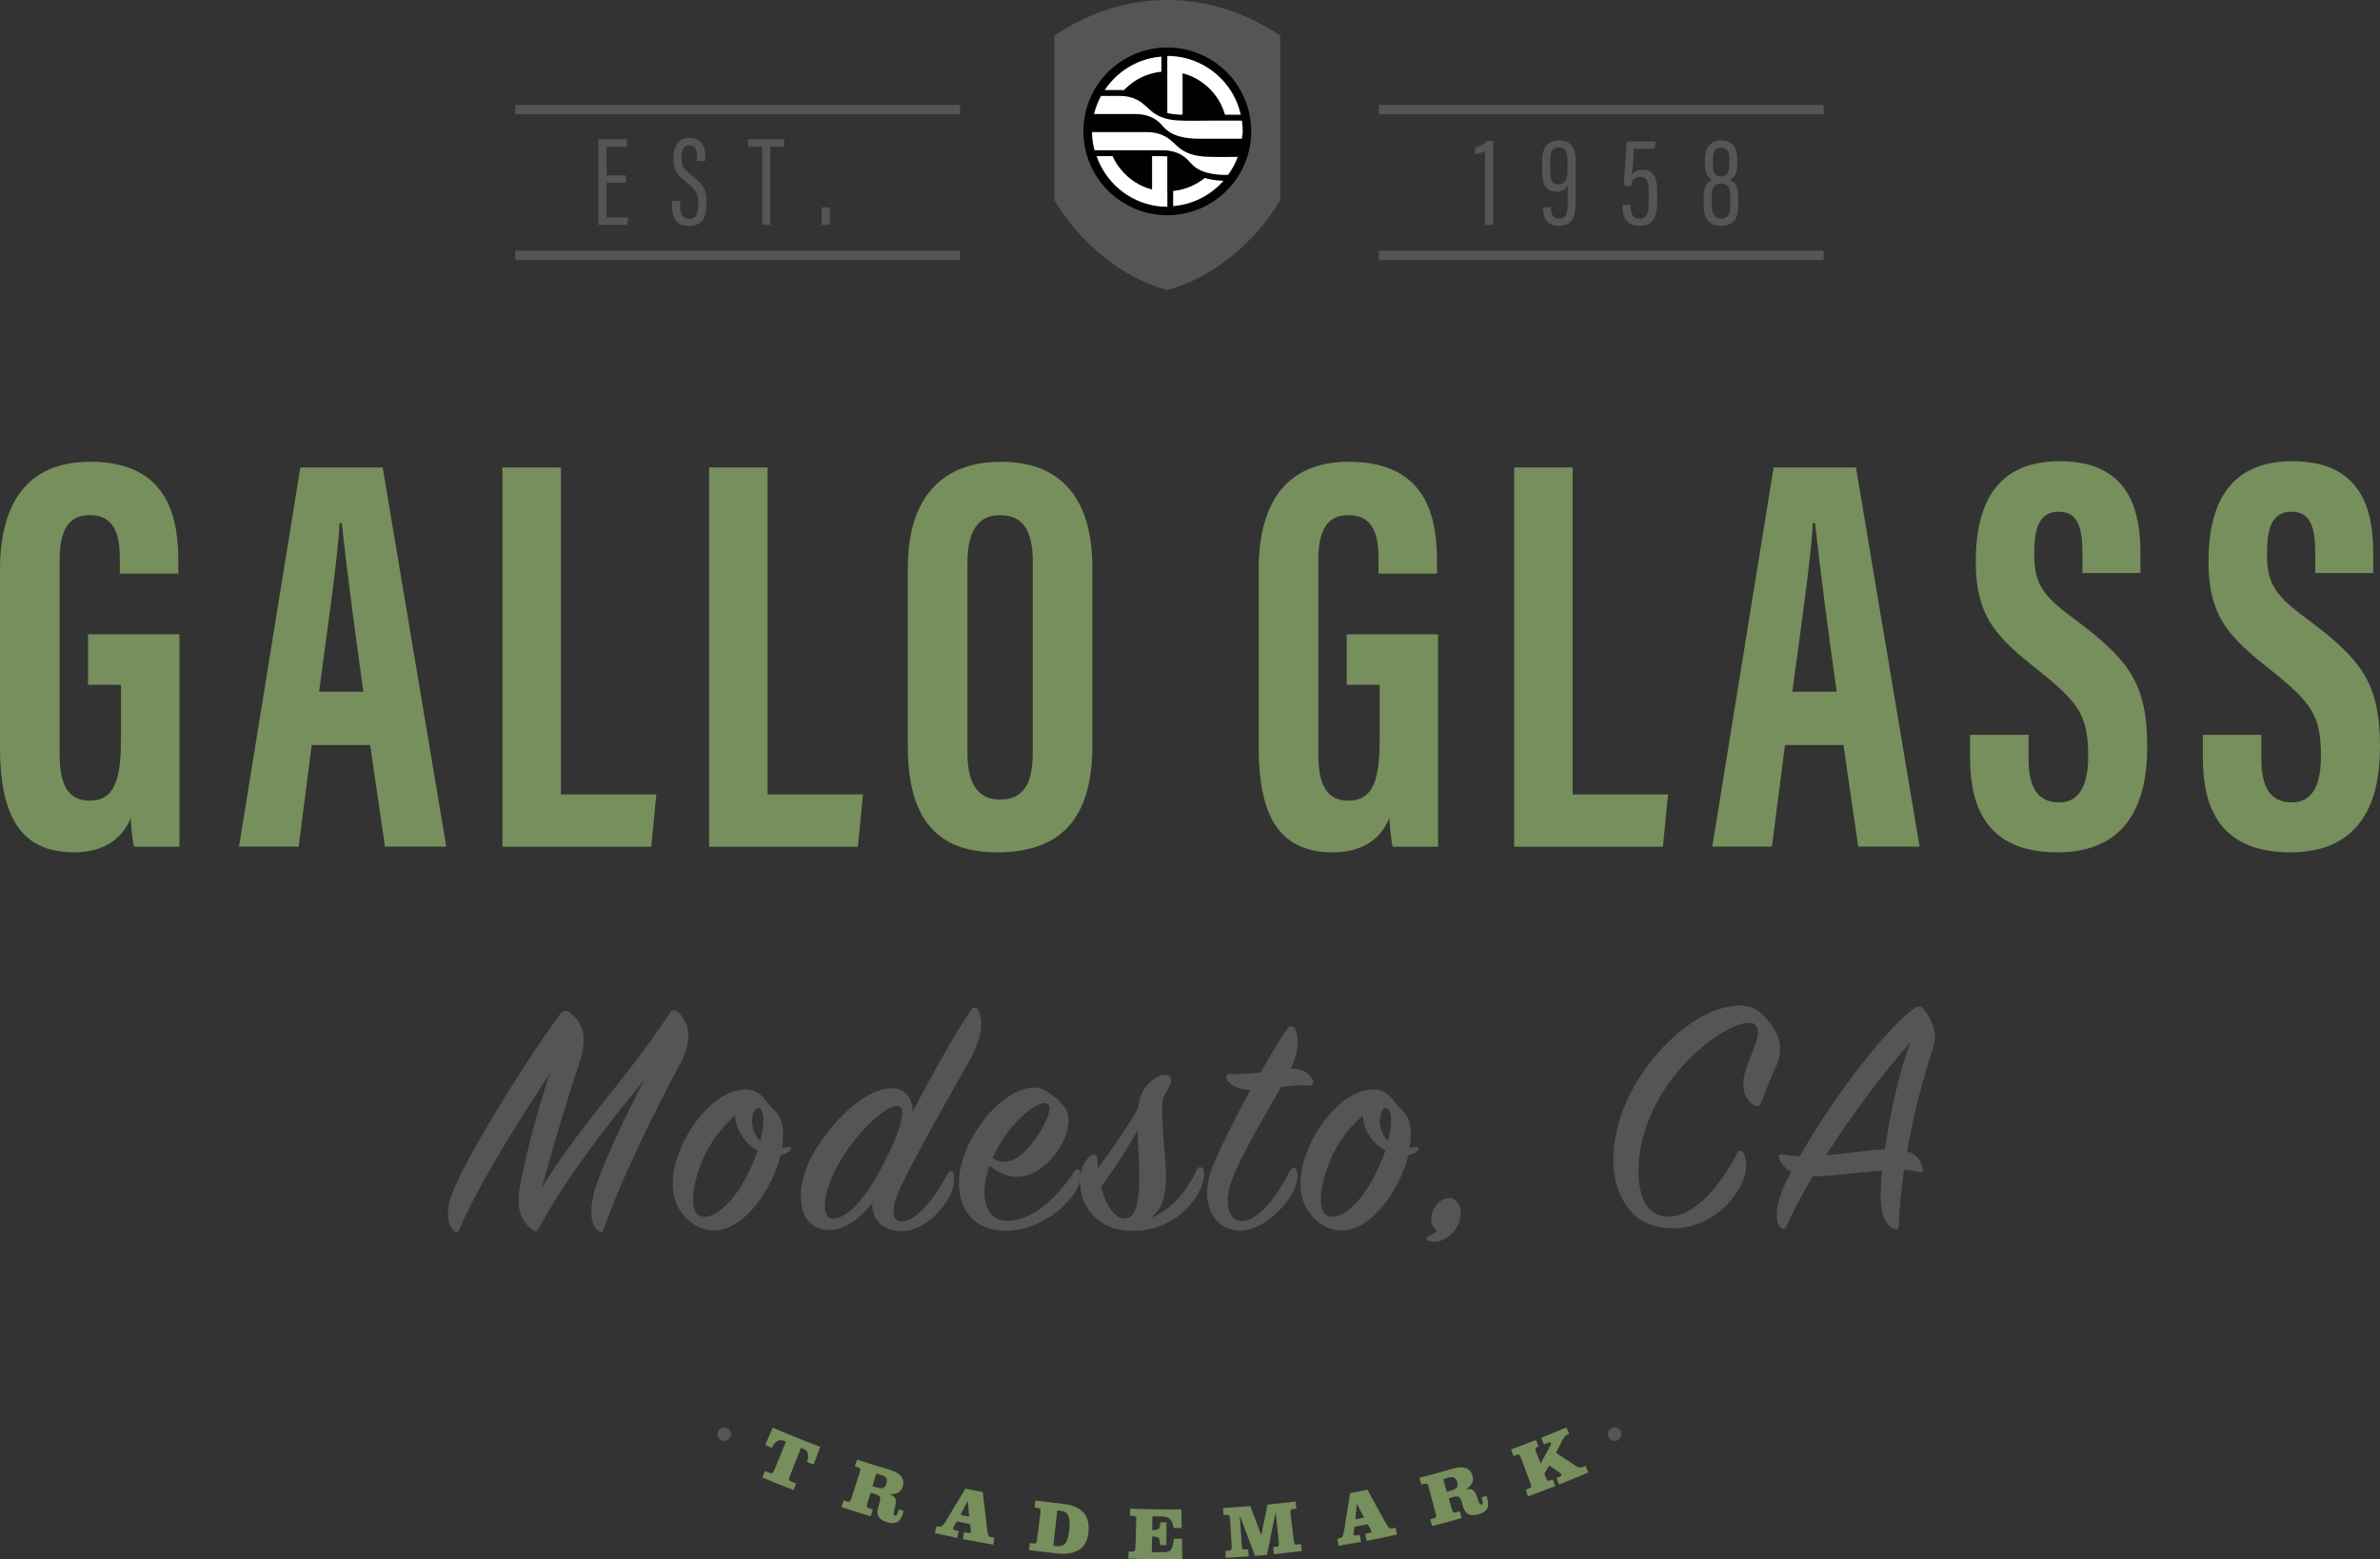 <svg xmlns="http://www.w3.org/2000/svg" xmlns:xlink="http://www.w3.org/1999/xlink" xmlns:a="http://ns.adobe.com/AdobeSVGViewerExtensions/3.0/" x="0px" y="0px" width="129.951px" height="85.165px" viewBox="0 0 129.951 85.165" style="enable-background:new 0 0 129.951 85.165;" xml:space="preserve"><rect x="0" y="0" width="129.951" height="85.165" fill="#333333" stroke="none"/><style type="text/css">	.st0{fill:#555554;}	.st1{fill-rule:evenodd;clip-rule:evenodd;fill:#555554;}	.st2{fill:#768f5c;}	.st3{fill:#010101;}	.st4{fill:#FFFFFF;}	.st5{fill:none;stroke:#3D3F36;stroke-width:0.022;}</style>    <defs></defs>    <path class="st0" d="M28.136,13.692h24.282v0.51H28.136V13.692L28.136,13.692z M28.136,5.731h24.282v0.51H28.136V5.731z"></path>    <path class="st0" d="M75.291,13.692h24.281v0.51H75.291V13.692L75.291,13.692z M75.291,5.731h24.281v0.51H75.291V5.731z"></path>    <path class="st1" d="M57.569,1.941v8.989c1.38,2.312,3.635,4.224,6.168,4.912c2.532-0.689,4.788-2.6,6.168-4.912V1.941 C66.02-0.647,61.453-0.647,57.569,1.941L57.569,1.941z"></path>    <path class="st2" d="M42.806,78.691l0.108,0.045l-0.64,1.553c-0.043,0.104-0.082,0.161-0.118,0.17 c-0.036,0.008-0.096-0.005-0.182-0.04l-0.2-0.083l-0.15,0.356c0.565,0.236,1.133,0.467,1.706,0.686l0.139-0.361l-0.217-0.083 c-0.093-0.034-0.145-0.069-0.163-0.104c-0.018-0.034-0.006-0.101,0.032-0.198l0.615-1.563l0.108,0.045 c0.138,0.052,0.227,0.14,0.264,0.264c0.036,0.123,0.021,0.274-0.047,0.454l-0.005,0.011l0.372,0.141l0.36-0.967 c-0.874-0.327-1.74-0.676-2.596-1.047l-0.41,0.946l0.367,0.159l0.005-0.01c0.076-0.178,0.169-0.298,0.281-0.361 C42.548,78.638,42.671,78.635,42.806,78.691L42.806,78.691z M46.486,81.833L46.486,81.833c-0.033,0.1-0.066,0.158-0.1,0.173 c-0.034,0.017-0.098,0.01-0.189-0.02l-0.133-0.044l-0.121,0.367c0.532,0.175,1.067,0.342,1.605,0.502l0.109-0.371l-0.15-0.046 c-0.092-0.026-0.146-0.058-0.166-0.089c-0.019-0.033-0.013-0.099,0.018-0.2l0.178-0.585l0.234,0.07 c0.145,0.045,0.234,0.097,0.269,0.157c0.032,0.062,0.022,0.179-0.028,0.354l-0.064,0.219c-0.062,0.217-0.053,0.391,0.03,0.521 c0.082,0.132,0.244,0.236,0.49,0.303c0.229,0.062,0.412,0.053,0.545-0.031c0.134-0.081,0.232-0.246,0.297-0.492l0.012-0.053 l0.012-0.053l-0.268-0.074l-0.011,0.047l-0.01,0.044c-0.024,0.091-0.052,0.157-0.081,0.196c-0.03,0.04-0.062,0.055-0.099,0.045 c-0.039-0.01-0.061-0.035-0.067-0.076c-0.006-0.041,0.004-0.108,0.03-0.203c0.086-0.312,0.109-0.522,0.069-0.626 c-0.038-0.105-0.145-0.191-0.316-0.265c0.187,0.015,0.344-0.019,0.468-0.093c0.124-0.074,0.206-0.187,0.246-0.333 c0.06-0.22,0.026-0.406-0.097-0.556c-0.125-0.15-0.341-0.272-0.652-0.361c-0.586-0.171-1.169-0.354-1.748-0.543l-0.122,0.367 l0.129,0.042c0.09,0.029,0.144,0.059,0.16,0.089c0.018,0.032,0.011,0.098-0.023,0.199L46.486,81.833L46.486,81.833z M47.637,81.165 L47.637,81.165l0.21-0.69l0.252,0.075c0.148,0.046,0.246,0.101,0.29,0.172c0.044,0.07,0.047,0.172,0.008,0.305 c-0.035,0.12-0.092,0.196-0.172,0.229c-0.08,0.034-0.202,0.027-0.361-0.021L47.637,81.165L47.637,81.165z M52.918,82.828 L52.918,82.828l-0.472-0.093l0.392-0.764L52.918,82.828L52.918,82.828z M52.568,84.053L52.568,84.053 c0.554,0.11,1.109,0.214,1.667,0.307l0.064-0.382l-0.143-0.023c-0.08-0.014-0.136-0.037-0.167-0.071 c-0.031-0.034-0.057-0.122-0.077-0.263l-0.254-2.134l-0.943-0.188l-1.129,1.867c-0.056,0.09-0.111,0.15-0.168,0.182 c-0.056,0.032-0.118,0.04-0.186,0.025l-0.1-0.022l-0.086,0.377l1.219,0.266l0.078-0.379l-0.134-0.028 c-0.06-0.014-0.105-0.029-0.136-0.05c-0.03-0.02-0.044-0.04-0.038-0.065c0.003-0.018,0.011-0.038,0.021-0.058l0.048-0.086 l0.138-0.237l0.726,0.147l0.041,0.305l0.003,0.059c-0.001,0.021-0.004,0.04-0.007,0.061c-0.007,0.031-0.023,0.05-0.048,0.057 c-0.024,0.007-0.089-0.001-0.192-0.021l-0.122-0.024L52.568,84.053L52.568,84.053z M57.978,82.124L57.978,82.124l-1.436-0.173 l-0.052,0.382l0.131,0.019c0.093,0.012,0.151,0.03,0.174,0.059c0.023,0.027,0.028,0.094,0.015,0.199l-0.188,1.478l-0.003,0.019 c-0.012,0.101-0.034,0.159-0.065,0.176c-0.032,0.018-0.093,0.021-0.184,0.01l-0.138-0.02l-0.052,0.384l1.508,0.182 c0.555,0.06,0.978-0.017,1.265-0.217c0.288-0.202,0.448-0.532,0.482-0.993c0.036-0.46-0.068-0.812-0.307-1.055 C58.889,82.327,58.507,82.18,57.978,82.124L57.978,82.124z M57.514,84.415L57.514,84.415l0.213-1.923l0.209,0.024 c0.193,0.021,0.324,0.109,0.394,0.265c0.069,0.156,0.089,0.408,0.054,0.755c-0.033,0.346-0.1,0.589-0.201,0.728 c-0.102,0.141-0.253,0.198-0.451,0.177L57.514,84.415L57.514,84.415z M64.507,82.432L64.507,82.432 c-0.932,0.013-1.862-0.002-2.793-0.038l-0.016,0.386l0.131,0.005c0.095,0.003,0.154,0.017,0.18,0.043 c0.025,0.025,0.036,0.092,0.033,0.197l-0.048,1.488l-0.001,0.021c-0.004,0.1-0.019,0.16-0.049,0.181 c-0.03,0.02-0.091,0.028-0.182,0.024l-0.14-0.005l-0.015,0.387c0.982,0.038,1.964,0.054,2.946,0.039l-0.013-1.124l-0.45,0.002 c-0.008,0.143-0.024,0.259-0.049,0.354c-0.024,0.093-0.058,0.173-0.101,0.237c-0.039,0.056-0.095,0.094-0.167,0.115 c-0.071,0.022-0.203,0.033-0.392,0.031l-0.491-0.005l0.014-0.85l0.109,0.003c0.127,0,0.212,0.029,0.255,0.086 c0.044,0.058,0.068,0.183,0.071,0.373l0.346,0.002l0.004-1.246l-0.338-0.001v0.024c-0.002,0.152-0.027,0.258-0.077,0.316 c-0.051,0.06-0.137,0.089-0.26,0.088l-0.105-0.003l0.013-0.748l0.343,0.004h0.08c0.163,0.002,0.28,0.014,0.354,0.035 c0.073,0.023,0.135,0.062,0.186,0.112c0.045,0.044,0.083,0.104,0.113,0.178c0.031,0.073,0.061,0.178,0.089,0.31l0.43-0.004 L64.507,82.432L64.507,82.432z M70.738,82.004L70.738,82.004l-1.529,0.171l-0.343,1.666l-0.594-1.583l-1.488,0.1l0.021,0.385 l0.123-0.006c0.094-0.005,0.155,0.004,0.184,0.026c0.026,0.023,0.043,0.088,0.05,0.193l0.089,1.486 c0.006,0.106-0.004,0.172-0.03,0.198c-0.025,0.027-0.088,0.043-0.185,0.049l-0.126,0.006l0.02,0.387l1.251-0.079l-0.03-0.386 l-0.103,0.008c-0.096,0.008-0.159-0.002-0.188-0.025c-0.029-0.023-0.047-0.088-0.055-0.193l-0.114-1.651l0.834,2.221l0.652-0.058 l0.474-2.338l0.174,1.65c0.012,0.112,0.004,0.18-0.023,0.206c-0.026,0.023-0.087,0.042-0.179,0.051l-0.102,0.01l0.038,0.386 l1.522-0.173l-0.049-0.383l-0.136,0.017c-0.094,0.012-0.156,0.008-0.188-0.013c-0.03-0.02-0.053-0.084-0.065-0.192l-0.177-1.478 c-0.013-0.108-0.008-0.176,0.017-0.202c0.023-0.025,0.081-0.045,0.173-0.056l0.131-0.017L70.738,82.004L70.738,82.004z  M74.481,82.886L74.481,82.886l-0.474,0.087l0.077-0.854L74.481,82.886L74.481,82.886z M74.618,84.153L74.618,84.153 c0.555-0.107,1.108-0.222,1.66-0.344l-0.084-0.376l-0.142,0.03c-0.079,0.018-0.14,0.016-0.181-0.006 c-0.043-0.02-0.099-0.091-0.171-0.214l-1.038-1.881l-0.944,0.181l-0.345,2.154c-0.017,0.104-0.046,0.181-0.085,0.231 c-0.041,0.052-0.095,0.083-0.165,0.094l-0.101,0.018l0.062,0.382l1.23-0.215l-0.07-0.38l-0.135,0.024 c-0.062,0.012-0.109,0.013-0.145,0.007c-0.036-0.008-0.056-0.022-0.06-0.046c-0.004-0.019-0.005-0.039-0.002-0.062l0.012-0.098 l0.038-0.272l0.729-0.137l0.152,0.268l0.024,0.053c0.007,0.02,0.012,0.039,0.017,0.059c0.006,0.031-0.002,0.055-0.021,0.07 c-0.022,0.016-0.083,0.033-0.187,0.055l-0.123,0.023L74.618,84.153L74.618,84.153z M78.39,82.658L78.39,82.658 c0.027,0.102,0.031,0.17,0.012,0.2c-0.021,0.031-0.078,0.06-0.173,0.083l-0.135,0.035l0.097,0.375 c0.544-0.139,1.084-0.288,1.622-0.444l-0.107-0.372l-0.151,0.044c-0.093,0.026-0.155,0.032-0.188,0.015 c-0.033-0.016-0.064-0.075-0.093-0.178l-0.166-0.588l0.235-0.067c0.146-0.043,0.25-0.047,0.311-0.013 c0.06,0.035,0.117,0.139,0.168,0.314l0.064,0.219c0.063,0.216,0.166,0.357,0.306,0.423c0.141,0.066,0.332,0.062,0.575-0.012 c0.229-0.068,0.376-0.18,0.442-0.32c0.067-0.142,0.063-0.333-0.016-0.575l-0.019-0.051l-0.019-0.052l-0.266,0.085l0.016,0.045 l0.017,0.043c0.028,0.089,0.041,0.158,0.037,0.208c-0.003,0.05-0.023,0.081-0.059,0.093c-0.038,0.012-0.07,0.002-0.097-0.029 c-0.028-0.03-0.057-0.093-0.085-0.187c-0.097-0.309-0.19-0.497-0.279-0.565c-0.091-0.067-0.227-0.085-0.411-0.053 c0.165-0.09,0.281-0.199,0.345-0.329c0.064-0.129,0.073-0.269,0.028-0.414c-0.069-0.218-0.196-0.354-0.382-0.416 c-0.188-0.062-0.435-0.044-0.744,0.048c-0.586,0.17-1.174,0.336-1.766,0.487l0.096,0.373l0.131-0.034 c0.093-0.023,0.152-0.026,0.185-0.01c0.03,0.018,0.061,0.078,0.088,0.18L78.39,82.658L78.39,82.658z M78.998,81.474L78.998,81.474 l-0.196-0.696l0.253-0.072c0.15-0.043,0.263-0.046,0.338-0.011c0.075,0.037,0.133,0.121,0.172,0.253 c0.034,0.12,0.028,0.216-0.022,0.286c-0.049,0.069-0.155,0.129-0.315,0.175L78.998,81.474L78.998,81.474z M82.504,79.162 L82.504,79.162l0.132,0.362l0.126-0.047c0.089-0.032,0.149-0.042,0.183-0.028c0.033,0.015,0.068,0.071,0.104,0.171l0.519,1.396 c0.037,0.1,0.047,0.166,0.029,0.199c-0.018,0.033-0.071,0.066-0.163,0.1l-0.13,0.048l0.132,0.363l1.49-0.565L84.783,80.8 l-0.084,0.033c-0.087,0.034-0.147,0.046-0.183,0.031c-0.035-0.015-0.071-0.069-0.11-0.168l-0.082-0.212l0.267-0.448l0.6,0.413 c0.016,0.01,0.029,0.021,0.04,0.035c0.012,0.013,0.021,0.027,0.027,0.046c0.01,0.023,0.004,0.048-0.02,0.069 c-0.023,0.022-0.067,0.046-0.132,0.072l-0.122,0.048l0.144,0.359c0.535-0.212,1.066-0.436,1.595-0.665l-0.155-0.354l-0.154,0.066 c-0.059,0.025-0.115,0.034-0.168,0.026c-0.053-0.007-0.112-0.032-0.179-0.076l-1.107-0.732l0.323-0.643 c0.044-0.089,0.088-0.162,0.135-0.221c0.047-0.057,0.091-0.095,0.134-0.112l0.126-0.055l-0.154-0.354l-1.368,0.57l0.144,0.357 l0.208-0.083c0.05-0.019,0.088-0.03,0.116-0.028c0.028,0,0.045,0.012,0.055,0.033c0.007,0.017,0.009,0.036,0.006,0.059 c-0.004,0.02-0.012,0.044-0.024,0.07l-0.543,0.998l-0.244-0.629c-0.04-0.103-0.051-0.17-0.034-0.2 c0.019-0.031,0.066-0.062,0.146-0.094l0.021-0.009l-0.141-0.359L82.504,79.162z"></path>    <path class="st1" d="M39.706,77.991c0.183,0.089,0.26,0.31,0.173,0.496c-0.089,0.185-0.31,0.262-0.497,0.172 c-0.186-0.089-0.263-0.312-0.173-0.495C39.3,77.98,39.522,77.902,39.706,77.991L39.706,77.991z M88.499,78.164L88.499,78.164 c0.09,0.184,0.012,0.406-0.174,0.495c-0.186,0.09-0.408,0.013-0.495-0.173c-0.087-0.186-0.009-0.407,0.173-0.496 C88.187,77.902,88.408,77.98,88.499,78.164z"></path>    <g>	<path class="st0" d="M34.169,9.982h-1.051v1.891h1.191l-0.063,0.406H32.67V7.601h1.562v0.414h-1.114v1.562h1.051V9.982z"></path>        <path class="st0" d="M37.136,10.977v0.266c0,0.462,0.161,0.708,0.504,0.708c0.343,0,0.49-0.238,0.49-0.798  c0-0.561-0.119-0.785-0.609-1.163c-0.504-0.393-0.75-0.624-0.75-1.31c0-0.588,0.175-1.148,0.882-1.142  c0.659,0.007,0.854,0.435,0.854,1.043v0.21h-0.448V8.596c0-0.399-0.077-0.665-0.42-0.665c-0.336,0-0.427,0.301-0.427,0.679  c0,0.462,0.091,0.623,0.525,0.953c0.638,0.49,0.841,0.756,0.841,1.527c0,0.658-0.175,1.253-0.946,1.253  c-0.729,0-0.945-0.483-0.945-1.1v-0.266H37.136z"></path>        <path class="st0" d="M41.616,8.015h-0.763V7.601h1.961v0.414h-0.756v4.265h-0.441V8.015z"></path>        <path class="st0" d="M44.864,12.28v-0.953h0.448v0.953H44.864z"></path></g>    <g>	<path class="st2" d="M9.798,46.241h-2.48c-0.093-0.372-0.155-1.116-0.186-1.551c-0.559,1.364-1.768,1.86-3.101,1.86  C0.992,46.55,0,44.349,0,40.814v-9.705c0-3.38,1.303-5.891,4.93-5.891c4.341,0,4.806,3.194,4.806,5.426v0.682H6.542v-0.837  c0-1.085-0.186-2.356-1.643-2.356c-1.147,0-1.644,0.806-1.644,2.449v10.604c0,1.674,0.465,2.542,1.644,2.542  c1.364,0,1.705-1.178,1.705-3.318v-3.008H4.806v-2.759h4.992V46.241z"></path>        <path class="st2" d="M17.019,40.69l-0.713,5.55H13.05l3.349-20.712h4.496l3.473,20.712h-3.349l-0.806-5.55H17.019z M19.84,37.775  c-0.496-3.534-0.93-6.883-1.178-9.208h-0.124c-0.062,1.706-0.713,6.139-1.116,9.208H19.84z"></path>        <path class="st2" d="M27.435,25.528h3.193v17.86h5.209l-0.279,2.853h-8.123V25.528z"></path>        <path class="st2" d="M38.718,25.528h3.194v17.86h5.209l-0.279,2.853h-8.124V25.528z"></path>        <path class="st2" d="M59.645,31.017v9.674c0,3.969-1.674,5.86-5.209,5.86c-3.349,0-4.868-1.922-4.868-5.798v-9.735  c0-3.969,1.984-5.798,5.085-5.798C57.785,25.218,59.645,27.048,59.645,31.017z M52.824,30.706v10.418  c0,1.737,0.62,2.543,1.767,2.543c1.24,0,1.799-0.775,1.799-2.574V30.675c0-1.643-0.496-2.542-1.799-2.542  C53.444,28.133,52.824,28.97,52.824,30.706z"></path>        <path class="st2" d="M78.523,46.241h-2.48c-0.093-0.372-0.155-1.116-0.186-1.551c-0.559,1.364-1.768,1.86-3.101,1.86  c-3.039,0-4.031-2.201-4.031-5.736v-9.705c0-3.38,1.303-5.891,4.93-5.891c4.341,0,4.807,3.194,4.807,5.426v0.682h-3.194v-0.837  c0-1.085-0.186-2.356-1.643-2.356c-1.147,0-1.644,0.806-1.644,2.449v10.604c0,1.674,0.465,2.542,1.644,2.542  c1.364,0,1.705-1.178,1.705-3.318v-3.008h-1.799v-2.759h4.992V46.241z"></path>        <path class="st2" d="M82.675,25.528h3.193v17.86h5.209l-0.278,2.853h-8.124V25.528z"></path>        <path class="st2" d="M97.462,40.69l-0.713,5.55h-3.256l3.349-20.712h4.496l3.473,20.712h-3.349l-0.807-5.55H97.462z   M100.284,37.775c-0.496-3.534-0.931-6.883-1.179-9.208h-0.124c-0.062,1.706-0.713,6.139-1.116,9.208H100.284z"></path>        <path class="st2" d="M110.761,40.132v1.303c0,1.519,0.465,2.387,1.674,2.387c1.24,0,1.582-1.178,1.582-2.511  c0-2.232-0.496-2.915-2.697-4.682c-2.232-1.767-3.442-2.883-3.442-5.953c0-2.729,0.837-5.488,4.589-5.488  c3.814,0,4.403,2.729,4.403,4.992v1.116h-3.163v-1.023c0-1.458-0.248-2.326-1.302-2.326c-1.055,0-1.333,0.899-1.333,2.263  c0,1.488,0.278,2.202,2.107,3.535c3.102,2.294,4.062,3.597,4.062,7.069c0,2.946-1.023,5.736-4.899,5.736  c-3.845,0-4.774-2.449-4.774-5.178v-1.24H110.761z"></path>        <path class="st2" d="M123.471,40.132v1.303c0,1.519,0.465,2.387,1.675,2.387c1.24,0,1.581-1.178,1.581-2.511  c0-2.232-0.496-2.915-2.698-4.682c-2.232-1.767-3.441-2.883-3.441-5.953c0-2.729,0.838-5.488,4.589-5.488  c3.813,0,4.403,2.729,4.403,4.992v1.116h-3.163v-1.023c0-1.458-0.248-2.326-1.302-2.326c-1.055,0-1.334,0.899-1.334,2.263  c0,1.488,0.279,2.202,2.109,3.535c3.1,2.294,4.062,3.597,4.062,7.069c0,2.946-1.023,5.736-4.899,5.736  c-3.845,0-4.774-2.449-4.774-5.178v-1.24H123.471z"></path></g>    <g>	<path class="st0" d="M25.072,67.143c-0.076,0.19-0.19,0.19-0.323,0.038c-0.266-0.285-0.475-0.931-0.038-2.07  c0.703-1.805,3.78-6.877,5.832-9.67c0.171-0.247,0.361-0.323,0.608-0.114c0.741,0.646,0.95,1.312,0.456,2.812  c-0.608,1.824-1.292,4.047-2.014,6.706c2.071-3.381,4.844-6.212,6.934-9.46c0.171-0.267,0.323-0.285,0.551-0.058  c0.76,0.779,0.57,1.824,0.057,2.774c-1.33,2.469-3.229,6.307-4.18,9.042c-0.076,0.19-0.152,0.19-0.304,0.058  c-0.304-0.247-0.532-0.817-0.209-2.071c0.285-1.121,1.5-3.78,2.735-6.155c-2.166,2.622-4.369,5.528-5.737,8.074  c-0.095,0.189-0.19,0.247-0.342,0.133c-0.627-0.456-0.912-1.121-0.722-2.299c0.171-1.083,0.798-3.704,1.634-6.23  C28.32,61.197,26.193,64.597,25.072,67.143z"></path>        <path class="st0" d="M42.627,63.078c-0.399,1.615-1.596,3.534-3.001,4.009c-0.684,0.228-1.634,0.151-2.394-0.836  c-0.836-1.102-0.551-2.755,0.304-4.274c0.722-1.292,1.88-2.394,3.021-2.47c0.589-0.038,0.912,0.133,1.292,0.646  c0.437,0.589,1.007,0.723,0.893,2.09c-0.019,0.152-0.019,0.285-0.038,0.438c0.114,0,0.228-0.038,0.38-0.038  c0.133,0,0.133,0.095,0.057,0.189C43.007,62.983,42.817,63.059,42.627,63.078z M41.012,62.603  c-0.399-0.304-0.854-0.969-0.874-1.672c-0.513,0.437-1.064,1.063-1.463,1.786c-0.798,1.443-1.083,3.191-0.589,3.609  c0.532,0.437,1.691-0.229,2.622-1.976c0.285-0.532,0.513-1.064,0.665-1.521C41.24,62.774,41.126,62.698,41.012,62.603z   M41.658,60.913c-0.095-0.608-0.475-0.494-0.57,0.057c-0.095,0.513,0.114,1.063,0.418,1.349  C41.658,61.729,41.715,61.254,41.658,60.913z"></path>        <path class="st0" d="M49.277,66.707c0.779-0.038,1.805-1.311,2.47-2.622c0.095-0.171,0.228-0.171,0.304-0.019  c0.076,0.171,0.095,0.665-0.152,1.178c-0.513,1.045-1.691,2.052-2.736,1.994c-1.026-0.057-1.539-0.626-1.539-1.52  c-0.608,0.76-1.463,1.463-2.356,1.463c-1.767,0-2.108-2.412-0.551-4.692c1.501-2.203,3.021-3.059,3.97-3.059  c0.779,0,1.159,0.589,1.14,1.292c1.026-1.957,2.47-4.54,3.153-5.509c0.19-0.267,0.361-0.247,0.456,0  c0.266,0.627,0.209,1.443-0.589,2.868c-0.912,1.634-2.736,4.769-3.686,6.782C48.65,65.965,48.631,66.745,49.277,66.707z   M45.972,63.249c-1.026,1.634-1.235,3.287-0.494,3.306c0.76,0.02,1.786-1.102,2.679-2.83c1.102-2.109,1.387-3.306,0.836-3.325  C48.403,60.38,47.017,61.577,45.972,63.249z"></path>        <path class="st0" d="M54.882,66.669c1.577,0.076,2.964-1.444,3.78-2.697c0.095-0.152,0.247-0.152,0.323,0.019  c0.076,0.152,0.019,0.684-0.323,1.178c-0.798,1.159-2.26,2.033-3.723,2.052c-2.413,0.038-3.249-2.337-2.014-4.787  c1.235-2.451,3.172-3.438,4.122-2.888c0.475,0.285,0.817,0.57,1.121,0.988c0.342,0.455,0.19,1.614-0.608,2.583  c-0.931,1.14-2.204,1.634-3.534,0.551C53.419,65.415,53.875,66.612,54.882,66.669z M56.459,62.299  c0.608-0.798,1.026-1.786,0.76-1.995c-0.399-0.323-1.976,0.817-2.869,2.622c-0.057,0.113-0.114,0.228-0.152,0.322  C55.129,63.837,55.908,63.021,56.459,62.299z"></path>        <path class="st0" d="M62.141,60.533c0.095-0.741,0.285-1.103,0.684-1.463c0.418-0.38,0.855-0.456,1.026-0.285  c0.19,0.189,0.095,0.398-0.152,0.836c-0.076,0.113-0.133,0.228-0.209,0.36c-0.133,1.748,0.228,3.229,0.171,4.541  c-0.038,0.74-0.171,1.538-0.855,1.994c1.273-0.475,2.071-1.614,2.546-2.641c0.095-0.209,0.284-0.151,0.36,0  c0.076,0.171,0.058,0.665-0.266,1.254c-0.722,1.311-2.014,2.033-3.363,2.09c-1.102,0.038-2.166-0.247-2.812-1.425  c-0.456-0.854-0.399-2.108,0.247-2.641c0.228-0.189,0.38-0.114,0.399,0.19c0.019,0.151,0.019,0.304,0.038,0.455  C60.735,62.736,61.589,61.502,62.141,60.533z M60.126,64.826c0.285,1.102,0.836,1.881,1.463,1.69  c0.874-0.266,0.589-3.248,0.513-4.768C61.551,62.755,60.849,63.799,60.126,64.826z"></path>        <path class="st0" d="M67.042,59.032c-0.189-0.267-0.075-0.399,0.209-0.38c0.532,0.019,1.064-0.02,1.577-0.076  c0.589-1.045,1.121-1.938,1.443-2.355c0.172-0.247,0.361-0.229,0.456,0c0.209,0.531,0.209,1.158-0.247,2.146  c0.741-0.02,1.026,0.323,1.179,0.569c0.133,0.229,0.057,0.361-0.229,0.361c-0.418-0.057-1.007,0-1.481,0.076  c-0.741,1.272-1.824,3.115-2.546,4.711c-0.627,1.387-0.418,2.564,0.38,2.603c0.855,0.038,1.938-1.311,2.641-2.735  c0.114-0.228,0.323-0.266,0.399,0c0.095,0.304,0,0.646-0.19,1.083c-0.247,0.551-1.501,2.223-3.021,2.166  c-1.254-0.038-2.261-1.444-1.349-3.629c0.398-0.95,1.196-2.546,2.014-4.047C67.631,59.525,67.194,59.241,67.042,59.032z"></path>        <path class="st0" d="M76.902,63.078c-0.399,1.615-1.596,3.534-3.002,4.009c-0.684,0.228-1.634,0.151-2.394-0.836  c-0.836-1.102-0.551-2.755,0.305-4.274c0.722-1.292,1.88-2.394,3.021-2.47c0.589-0.038,0.911,0.133,1.291,0.646  c0.438,0.589,1.007,0.723,0.894,2.09c-0.02,0.152-0.02,0.285-0.038,0.438c0.114,0,0.228-0.038,0.38-0.038  c0.133,0,0.133,0.095,0.057,0.189C77.282,62.983,77.093,63.059,76.902,63.078z M75.287,62.603  c-0.398-0.304-0.854-0.969-0.873-1.672c-0.514,0.437-1.064,1.063-1.463,1.786c-0.798,1.443-1.083,3.191-0.589,3.609  c0.531,0.437,1.69-0.229,2.621-1.976c0.285-0.532,0.513-1.064,0.665-1.521C75.516,62.774,75.401,62.698,75.287,62.603z   M75.934,60.913c-0.095-0.608-0.475-0.494-0.57,0.057c-0.095,0.513,0.114,1.063,0.418,1.349  C75.934,61.729,75.99,61.254,75.934,60.913z"></path>        <path class="st0" d="M78.176,66.327c0.134-0.57,0.59-0.912,0.988-0.894c0.456,0.02,0.741,0.608,0.513,1.292  c-0.247,0.741-1.045,1.292-1.71,1.026c-0.133-0.058-0.095-0.19,0-0.229c0.152-0.057,0.343-0.151,0.514-0.304  C78.233,67.086,78.081,66.745,78.176,66.327z"></path>        <path class="st0" d="M95.237,63.04c0.475,1.273-0.741,2.698-1.539,3.268c-1.349,0.969-2.944,0.95-3.971,0.399  c-0.854-0.456-1.596-1.634-1.634-3.191c-0.076-4.027,3.306-7.466,5.434-8.283c1.025-0.398,1.956-0.475,2.564,0.057  c0.418,0.361,0.854,0.912,1.007,1.388c0.171,0.551,0.114,1.082-0.171,1.671s-0.551,1.33-0.76,1.881  c-0.058,0.152-0.19,0.267-0.418,0.114c-0.438-0.285-0.741-0.874-0.456-1.824c0.304-1.007,0.988-2.089,0.551-2.545  c-0.532-0.57-3.419,0.969-5.129,3.799c-1.672,2.774-1.482,5.586-0.551,6.346c1.216,0.987,3.229-0.285,4.673-3.116  C94.933,62.793,95.142,62.793,95.237,63.04z"></path>        <path class="st0" d="M98.98,64.237c-0.569,0.969-1.063,1.899-1.443,2.735c-0.076,0.171-0.247,0.171-0.342,0.038  c-0.229-0.304-0.304-0.874,0.095-1.938c0.114-0.285,0.285-0.665,0.513-1.083c-0.418-0.228-0.569-0.513-0.627-0.646  c-0.095-0.247-0.057-0.323,0.229-0.285c0.266,0.038,0.551,0.076,0.854,0.095c1.482-2.584,4.123-6.345,6.137-7.998  c0.304-0.247,0.493-0.247,0.684,0.02c0.189,0.266,0.247,0.304,0.437,0.778c0.19,0.456,0.171,0.874,0,1.387  c-0.493,1.501-1.025,3.438-1.387,5.528c0.57,0.19,0.779,0.57,0.855,0.969c0.038,0.171-0.038,0.229-0.209,0.171  c-0.229-0.057-0.494-0.095-0.817-0.113c-0.133,0.987-0.247,2.032-0.285,3.039c0,0.19-0.113,0.247-0.284,0.171  c-0.381-0.171-0.685-0.646-0.703-1.729c0-0.38,0.019-0.874,0.076-1.443C101.412,64.028,99.874,64.255,98.98,64.237z   M102.913,62.774c0.285-1.976,0.817-4.369,1.406-5.852c-1.444,1.615-3.173,3.914-4.616,6.175  C100.861,63.002,102.021,62.793,102.913,62.774z"></path></g>    <g>	<path class="st0" d="M81.082,12.28V8.26c-0.126,0.063-0.413,0.147-0.539,0.168V8.064c0.259-0.056,0.554-0.238,0.665-0.364h0.322  v4.581H81.082z"></path>        <path class="st0" d="M84.688,11.314v0.035c0,0.42,0.161,0.603,0.428,0.603c0.364,0,0.482-0.217,0.482-0.98v-0.869  c-0.098,0.217-0.266,0.364-0.616,0.364c-0.581,0-0.777-0.434-0.777-1.051V8.743c0-0.665,0.294-1.071,0.925-1.071  c0.581,0,0.903,0.343,0.903,1.092v2.087c0,0.911-0.098,1.485-0.925,1.485c-0.679,0-0.861-0.477-0.861-1.001v-0.021H84.688z   M84.646,8.701v0.708c0,0.322,0.063,0.666,0.441,0.666c0.413,0,0.504-0.371,0.504-0.848V8.722c0-0.441-0.133-0.672-0.469-0.672  C84.813,8.049,84.646,8.239,84.646,8.701z"></path>        <path class="st0" d="M90.352,8.127h-1.135c-0.028,0.392-0.07,1.051-0.112,1.422c0.091-0.154,0.301-0.28,0.581-0.28  c0.603,0,0.799,0.456,0.799,1.205v0.546c0,0.729-0.175,1.317-0.967,1.317c-0.722,0-0.932-0.498-0.932-1.072v-0.077h0.448v0.112  c0,0.315,0.105,0.651,0.483,0.651c0.428,0,0.504-0.364,0.504-0.854v-0.603c0-0.518-0.076-0.833-0.462-0.833  c-0.308,0-0.441,0.175-0.519,0.512l-0.398-0.042c0.069-0.63,0.153-1.968,0.182-2.402H90.4L90.352,8.127z"></path>        <path class="st0" d="M93.024,11.25v-0.532c0-0.595,0.245-0.777,0.455-0.896c-0.245-0.147-0.386-0.385-0.386-0.84V8.687  c0-0.624,0.287-1.016,0.903-1.016c0.54,0,0.862,0.322,0.862,1.016v0.266c0,0.574-0.189,0.75-0.406,0.861  c0.272,0.126,0.455,0.357,0.455,0.896v0.511c0,0.735-0.28,1.114-0.945,1.114C93.36,12.336,93.024,11.986,93.024,11.25z   M94.474,11.264v-0.588c0-0.455-0.161-0.651-0.504-0.651c-0.344,0-0.505,0.196-0.505,0.672v0.553c0,0.399,0.141,0.694,0.505,0.694  C94.361,11.944,94.474,11.664,94.474,11.264z M93.528,8.673v0.385c0,0.343,0.133,0.574,0.448,0.574  c0.294,0,0.448-0.175,0.448-0.581V8.666c0-0.33-0.084-0.603-0.448-0.603C93.641,8.064,93.528,8.315,93.528,8.673z"></path></g>    <g>	<path class="st3" d="M68.317,7.174c0,2.529-2.05,4.58-4.58,4.58c-2.529,0-4.58-2.05-4.58-4.58c0-2.529,2.05-4.58,4.58-4.58  C66.266,2.594,68.317,4.644,68.317,7.174"></path>        <path class="st4" d="M66.808,9.872c-0.175,0.196-0.368,0.377-0.576,0.539c-0.208,0.161-0.432,0.303-0.668,0.422  c-0.233,0.117-0.478,0.213-0.734,0.285c-0.248,0.069-0.507,0.116-0.774,0.137V10.43c0.265-0.026,0.519-0.084,0.76-0.17  c0.356-0.126,0.683-0.313,0.973-0.543c0.126,0.04,0.254,0.071,0.383,0.094c0.077,0.014,0.154,0.025,0.23,0.034  C66.538,9.861,66.673,9.868,66.808,9.872"></path>        <path class="st4" d="M63.737,6.173c0-1.039-0.001-2.078-0.001-3.118c0.507,0,0.993,0.092,1.441,0.259  c0.435,0.163,0.834,0.397,1.186,0.689c0.374,0.312,0.693,0.688,0.938,1.113c0.204,0.353,0.357,0.74,0.45,1.15h-0.862  c-0.056-0.195-0.129-0.381-0.218-0.559c-0.151-0.302-0.346-0.576-0.578-0.815c-0.219-0.226-0.47-0.42-0.746-0.576  c-0.242-0.136-0.502-0.243-0.777-0.315v2.261c-0.06-0.002-0.121,0.002-0.181-0.001C64.163,6.25,63.946,6.223,63.737,6.173"></path>        <path class="st4" d="M63.415,3.092v0.825c-0.29,0.028-0.567,0.095-0.828,0.194c-0.241,0.092-0.467,0.211-0.677,0.353  c-0.198,0.135-0.381,0.29-0.547,0.462c-0.064-0.006-0.128-0.01-0.193-0.01h-0.851c0.192-0.288,0.419-0.551,0.676-0.782  c0.252-0.228,0.532-0.425,0.835-0.585c0.297-0.157,0.615-0.278,0.95-0.359C62.986,3.143,63.198,3.11,63.415,3.092"></path>        <line class="st5" x1="63.735" y1="11.292" x2="63.735" y2="10.467"></line>        <path class="st4" d="M63.737,11.292c-0.276,0-0.545-0.028-0.805-0.08c-0.306-0.062-0.599-0.157-0.876-0.283  c-0.35-0.16-0.674-0.368-0.962-0.615c-0.28-0.24-0.527-0.517-0.735-0.824c-0.2-0.296-0.364-0.618-0.484-0.962h0.873  c0.116,0.253,0.262,0.489,0.433,0.703c0.227,0.282,0.499,0.526,0.805,0.721c0.279,0.177,0.588,0.313,0.918,0.399V8.529h0.583  c0.084,0,0.167,0.005,0.249,0.014v2.508"></path>        <path class="st4" d="M60.116,5.239h1.054c0.318,0,0.627,0.067,0.912,0.209c0.178,0.089,0.325,0.207,0.467,0.334  c0.086,0.078,0.171,0.159,0.259,0.239c0.239,0.217,0.507,0.355,0.793,0.44c0.249,0.074,0.512,0.108,0.786,0.121  c0.549,0.027,1.105,0.007,1.654,0.007c0.589,0,1.179-0.001,1.768-0.001c0.029,0.191,0.045,0.387,0.045,0.586  c0,0.136-0.033,0.268-0.046,0.4h-2.436c-0.152-0.003-0.305-0.01-0.456-0.029c-0.216-0.025-0.442-0.068-0.655-0.141  c-0.218-0.074-0.424-0.181-0.593-0.336c-0.122-0.111-0.223-0.244-0.343-0.358c-0.148-0.14-0.314-0.246-0.492-0.322  c-0.259-0.111-0.543-0.16-0.835-0.16h-2.263C59.821,5.88,59.95,5.548,60.116,5.239"></path>        <path class="st4" d="M67.054,9.552H66.86c-0.152-0.003-0.305-0.011-0.456-0.029c-0.439-0.052-0.912-0.171-1.248-0.476  c-0.122-0.111-0.223-0.244-0.343-0.358c-0.362-0.342-0.835-0.483-1.327-0.483H59.76c-0.082-0.317-0.133-0.647-0.136-0.99h3.034  c0.318,0,0.628,0.067,0.912,0.209c0.287,0.143,0.493,0.362,0.726,0.573c0.215,0.195,0.453,0.326,0.706,0.412  c0.274,0.093,0.567,0.134,0.873,0.149c0.549,0.027,1.693,0.008,1.709,0.008C67.456,8.924,67.269,9.249,67.054,9.552"></path></g></svg>